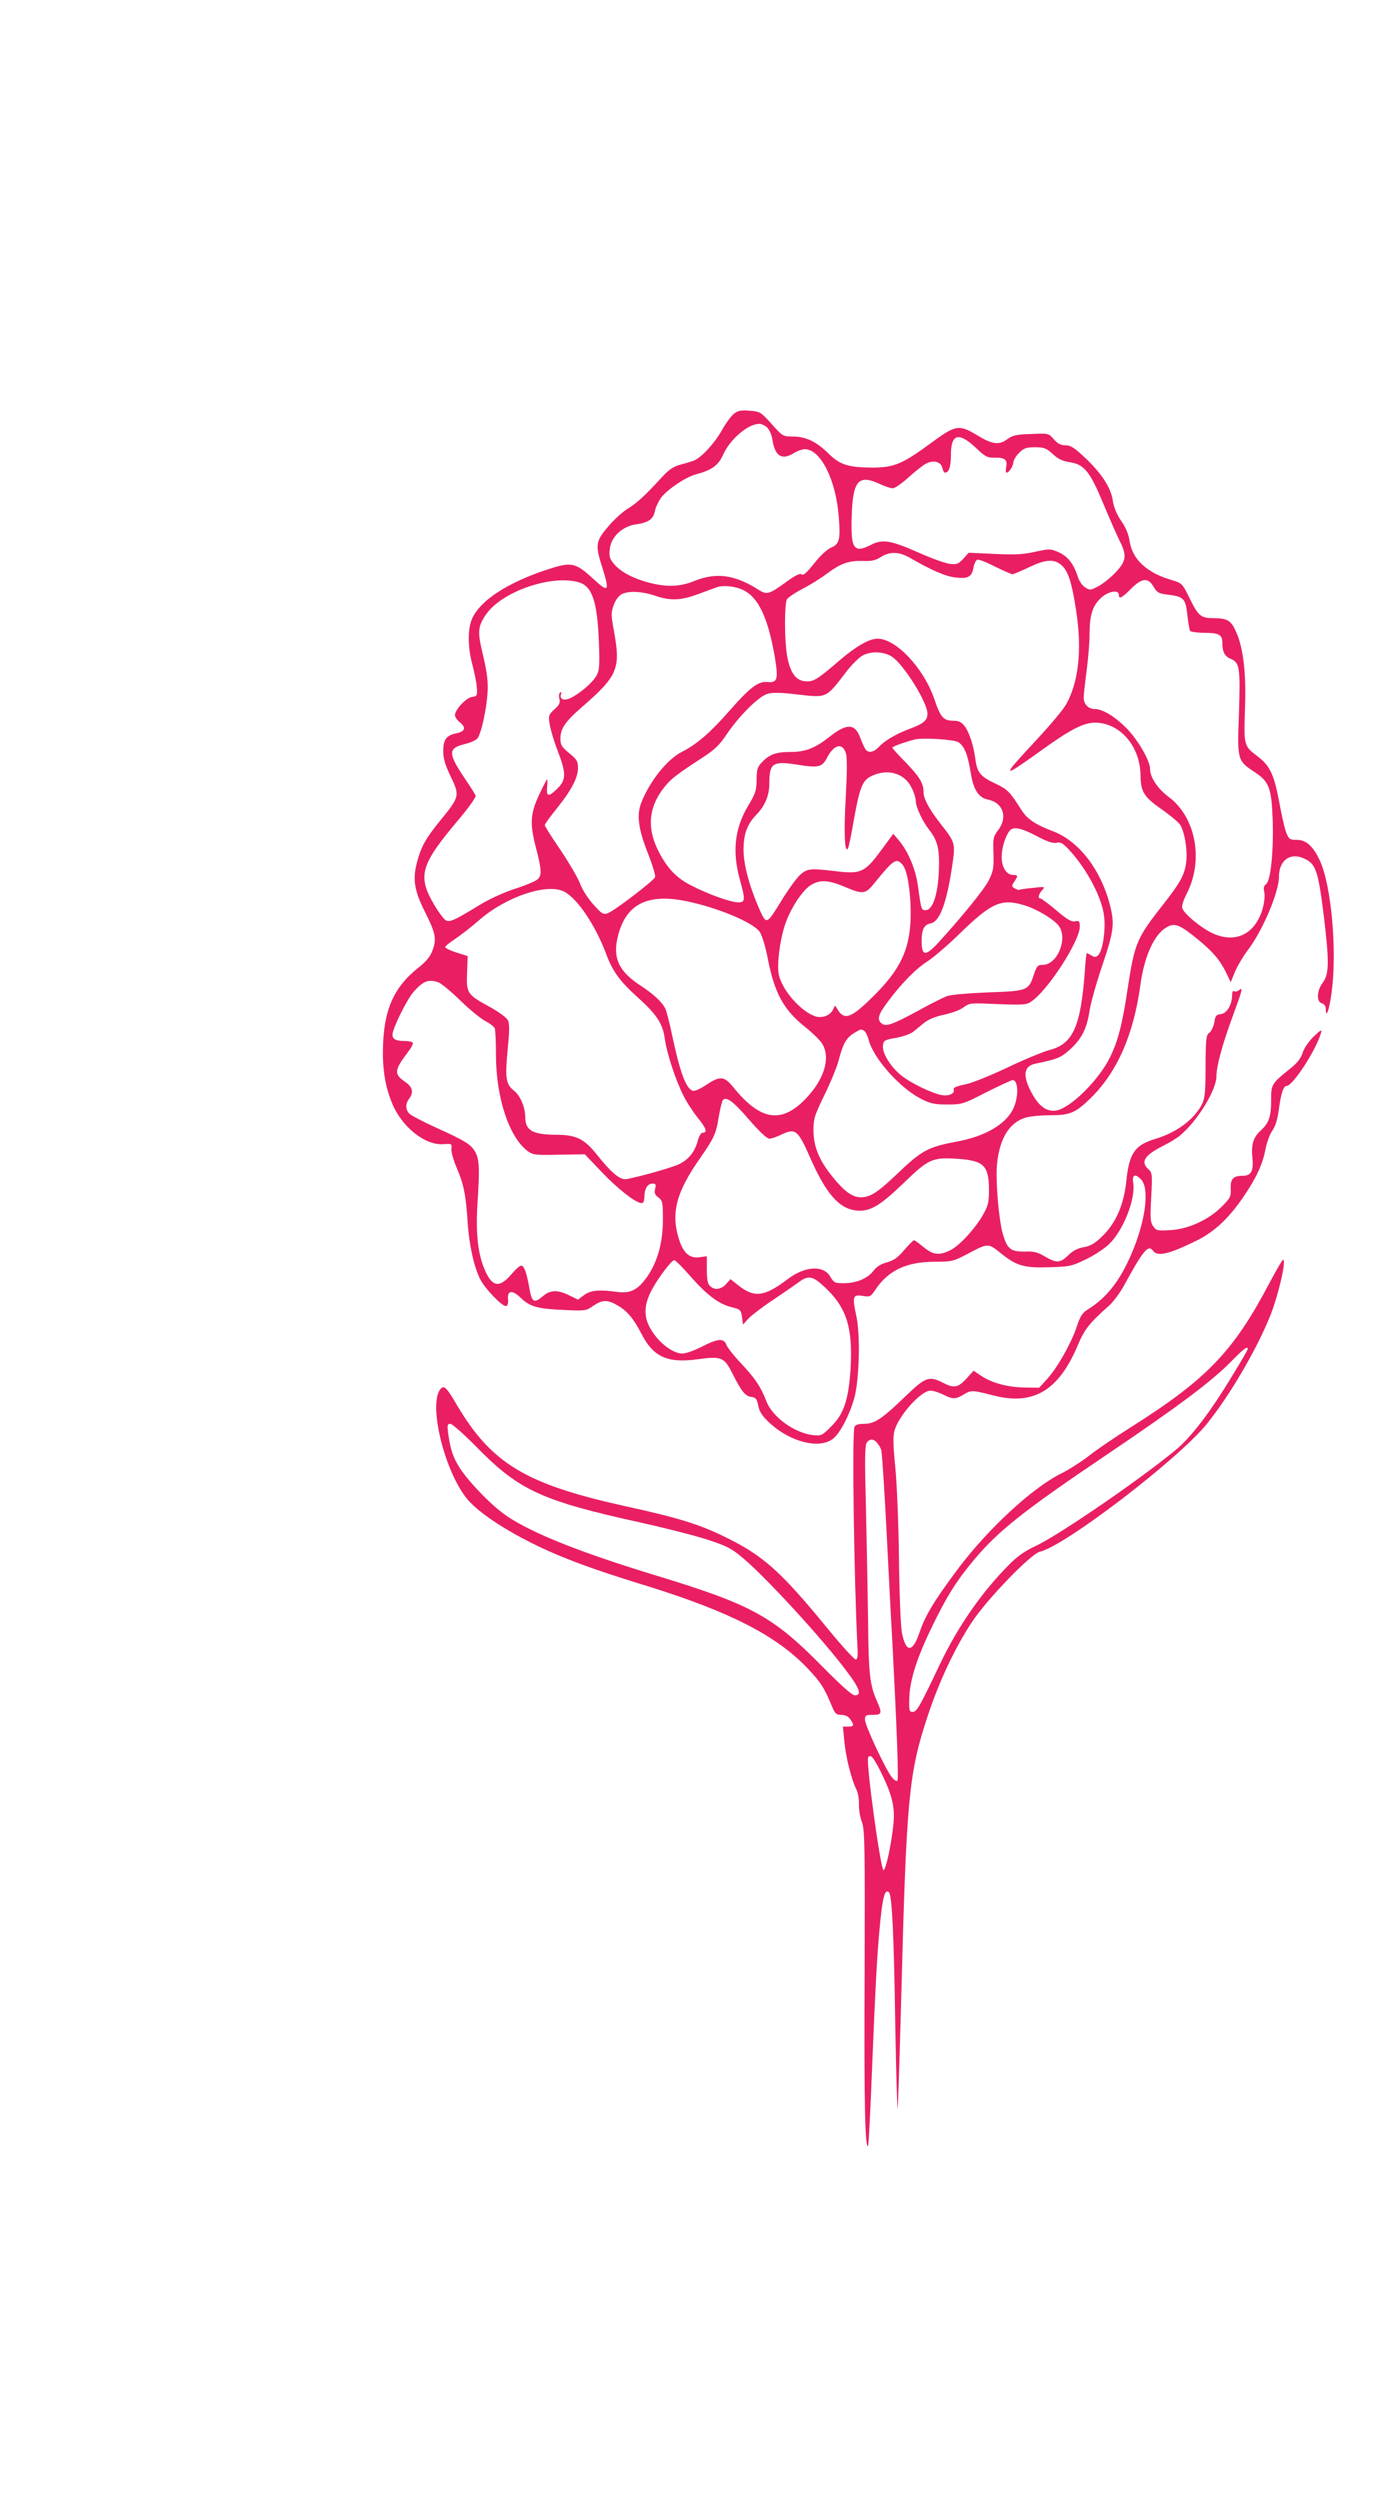 <?xml version="1.0" standalone="no"?>
<!DOCTYPE svg PUBLIC "-//W3C//DTD SVG 20010904//EN"
 "http://www.w3.org/TR/2001/REC-SVG-20010904/DTD/svg10.dtd">
<svg version="1.0" xmlns="http://www.w3.org/2000/svg"
 width="717pt" height="1280pt" viewBox="0 0 717 1280"
 preserveAspectRatio="xMidYMid meet">
<g transform="translate(0,1280) scale(0.1,-0.1)"
fill="#e91e63" stroke="none">
<path d="M3758 10681 c-14 -12 -42 -49 -61 -84 -40 -70 -105 -140 -145 -156
-15 -5 -47 -15 -71 -21 -32 -9 -56 -25 -90 -62 -88 -96 -128 -133 -177 -163
-26 -16 -72 -58 -101 -93 -63 -74 -65 -93 -28 -209 38 -121 32 -129 -43 -60
-98 90 -113 93 -254 46 -192 -65 -328 -154 -369 -244 -25 -53 -24 -151 1 -241
10 -39 21 -91 22 -115 3 -41 1 -44 -24 -47 -30 -4 -88 -65 -88 -94 0 -9 12
-26 26 -37 32 -26 26 -46 -17 -55 -52 -10 -69 -32 -69 -90 0 -38 9 -70 35
-125 51 -106 51 -108 -52 -234 -74 -91 -98 -135 -119 -218 -21 -83 -11 -142
42 -247 55 -109 61 -140 39 -198 -12 -33 -33 -58 -79 -94 -116 -94 -166 -203
-174 -381 -5 -123 8 -214 45 -305 49 -123 170 -220 265 -212 41 3 43 2 40 -24
-2 -15 10 -57 26 -95 36 -82 49 -144 57 -283 8 -115 32 -226 65 -291 26 -50
115 -142 133 -136 7 2 11 17 9 34 -5 47 22 50 65 8 47 -45 84 -56 221 -62 109
-5 113 -5 150 21 47 32 74 33 127 1 47 -27 80 -67 118 -140 62 -123 134 -156
293 -134 119 16 133 10 175 -73 46 -92 66 -116 96 -120 23 -3 29 -9 36 -44 6
-32 20 -53 57 -88 108 -101 261 -138 329 -80 36 30 84 124 107 209 25 94 31
325 9 420 -21 97 -17 109 34 100 37 -6 40 -5 67 36 66 96 159 139 303 139 85
0 94 2 164 39 111 58 106 58 177 1 78 -62 117 -73 251 -68 99 3 110 6 184 42
43 21 97 57 119 80 71 71 132 229 120 308 -8 44 10 52 41 18 43 -48 22 -213
-51 -381 -59 -138 -127 -224 -224 -284 -26 -16 -38 -34 -55 -86 -28 -85 -98
-209 -151 -268 l-42 -46 -73 1 c-86 1 -170 23 -224 60 l-39 26 -37 -41 c-43
-46 -63 -50 -119 -21 -72 37 -90 30 -193 -69 -120 -116 -158 -141 -212 -141
-30 0 -45 -5 -49 -16 -13 -34 -2 -795 16 -1138 2 -30 -1 -51 -8 -53 -7 -2 -71
68 -143 156 -243 297 -332 376 -526 471 -134 66 -240 99 -520 160 -504 112
-678 217 -856 518 -53 91 -66 103 -85 78 -61 -84 26 -429 142 -565 73 -84 257
-197 459 -282 125 -52 240 -92 474 -164 412 -129 650 -251 807 -417 68 -72 84
-97 123 -190 17 -42 24 -48 50 -48 20 0 35 -8 45 -22 22 -31 20 -38 -10 -38
l-27 0 7 -74 c7 -79 37 -200 62 -248 8 -16 14 -50 13 -76 -1 -26 6 -67 15 -90
15 -40 16 -119 14 -790 -3 -646 2 -885 18 -869 2 2 8 113 14 248 23 575 32
733 46 878 14 149 26 193 47 172 15 -15 25 -213 32 -674 4 -241 10 -436 12
-433 2 2 10 248 18 547 27 1042 38 1167 136 1463 58 176 142 355 230 486 78
116 298 344 344 355 130 30 713 477 856 655 119 147 259 388 327 560 41 106
81 280 63 280 -4 0 -33 -51 -66 -112 -187 -357 -322 -498 -716 -747 -81 -51
-178 -117 -215 -147 -38 -29 -100 -69 -139 -88 -147 -73 -372 -281 -524 -482
-126 -168 -173 -246 -201 -330 -36 -107 -70 -108 -91 -4 -6 30 -13 201 -15
380 -2 181 -11 389 -19 470 -11 110 -12 155 -4 185 22 78 136 205 184 205 14
0 43 -9 65 -20 49 -25 64 -25 107 1 36 22 43 22 148 -5 207 -54 337 23 436
259 33 79 60 113 161 202 20 18 53 63 74 100 99 182 125 213 149 179 23 -31
81 -18 221 51 93 45 168 116 244 228 66 97 97 166 111 241 6 32 21 75 35 95
17 24 27 59 34 112 10 77 23 117 39 117 32 0 150 182 176 270 6 22 1 19 -38
-18 -26 -26 -49 -60 -56 -83 -8 -26 -27 -51 -58 -76 -103 -83 -103 -83 -103
-168 0 -80 -12 -115 -50 -150 -41 -37 -53 -73 -46 -141 7 -70 -6 -94 -50 -94
-48 0 -63 -16 -61 -65 2 -40 -2 -49 -43 -90 -67 -69 -175 -119 -266 -123 -68
-4 -73 -3 -89 21 -14 21 -15 43 -9 149 6 117 5 124 -15 142 -42 38 -19 72 79
121 30 15 68 38 83 51 91 76 187 233 187 305 0 51 31 165 84 308 50 136 53
150 31 131 -8 -6 -19 -9 -25 -5 -6 4 -10 -4 -10 -20 0 -49 -26 -93 -57 -97
-24 -3 -29 -8 -34 -42 -4 -22 -15 -46 -25 -53 -17 -13 -19 -29 -20 -171 0
-128 -3 -164 -17 -193 -38 -78 -130 -147 -237 -179 -107 -32 -136 -72 -151
-210 -13 -134 -57 -230 -137 -302 -28 -26 -55 -40 -84 -44 -29 -5 -54 -18 -77
-41 -41 -40 -61 -41 -120 -6 -37 22 -57 27 -104 25 -71 -1 -89 14 -111 90 -21
72 -38 275 -30 357 13 134 65 217 151 240 21 6 76 11 121 11 102 0 130 12 207
87 136 133 220 323 255 578 21 154 73 265 139 300 40 20 64 10 155 -64 80 -66
114 -106 147 -174 l22 -46 22 54 c12 29 43 81 69 115 74 99 156 293 156 370 0
83 54 125 123 97 66 -28 77 -58 107 -299 28 -231 27 -295 -5 -338 -32 -43 -34
-99 -5 -107 13 -4 20 -14 20 -32 1 -48 18 0 29 82 30 214 0 554 -60 682 -34
73 -70 105 -117 105 -37 0 -41 3 -55 38 -8 20 -24 91 -36 158 -26 138 -47 184
-111 232 -70 53 -70 55 -64 242 7 178 -8 313 -45 394 -26 59 -44 70 -112 71
-70 0 -81 9 -129 107 -35 71 -36 72 -92 89 -126 37 -200 107 -213 200 -5 33
-19 68 -43 102 -23 34 -38 70 -43 104 -9 66 -59 142 -145 222 -52 49 -71 61
-97 61 -24 0 -40 8 -60 31 -27 31 -27 31 -116 27 -74 -2 -95 -7 -120 -25 -43
-33 -78 -29 -154 17 -96 58 -111 56 -240 -39 -146 -107 -188 -125 -302 -125
-121 1 -163 14 -222 72 -62 61 -114 86 -181 87 -52 0 -54 1 -110 64 -56 62
-60 64 -112 68 -45 4 -60 1 -82 -16z m171 -70 c11 -11 23 -37 26 -58 13 -88
48 -111 109 -74 18 12 45 21 58 21 81 0 160 -158 174 -349 9 -114 3 -137 -40
-155 -21 -9 -55 -41 -86 -80 -38 -48 -56 -64 -64 -57 -9 7 -32 -4 -80 -39 -86
-63 -99 -66 -139 -41 -123 79 -219 92 -332 46 -71 -29 -140 -32 -228 -9 -82
21 -149 56 -182 96 -23 27 -26 39 -22 77 7 63 64 116 133 126 65 9 90 27 98
68 3 18 18 49 31 68 33 43 124 105 178 120 83 22 116 46 141 102 35 78 126
156 184 157 12 0 31 -9 41 -19z m1068 -103 c49 -47 59 -52 96 -51 53 1 68 -11
60 -48 -3 -16 -2 -29 2 -29 13 0 34 34 35 53 0 10 13 32 29 48 25 25 37 29 82
29 45 0 57 -4 90 -34 26 -25 51 -37 85 -42 76 -11 105 -46 173 -209 32 -77 70
-163 84 -192 39 -76 36 -104 -18 -162 -25 -27 -65 -59 -89 -72 -41 -22 -45
-22 -69 -6 -14 9 -31 33 -37 54 -22 67 -51 104 -97 125 -43 19 -47 19 -121 3
-62 -14 -103 -16 -209 -11 l-132 6 -28 -31 c-25 -27 -33 -30 -68 -26 -22 2
-94 28 -159 57 -142 63 -186 71 -244 41 -90 -46 -106 -22 -100 149 6 177 34
211 137 165 29 -14 62 -25 73 -25 11 0 47 25 80 55 33 30 73 62 90 71 39 20
76 11 84 -21 3 -14 9 -25 13 -25 21 0 31 30 31 90 0 109 39 120 127 38z m-337
-564 c111 -64 184 -96 236 -101 63 -7 81 4 90 52 3 19 12 36 19 39 8 3 48 -13
91 -35 43 -21 83 -39 89 -39 6 0 43 16 84 35 82 40 127 44 163 15 37 -29 56
-85 79 -234 31 -200 14 -363 -49 -479 -14 -27 -82 -108 -150 -181 -67 -72
-128 -139 -133 -149 -10 -17 -8 -17 13 -6 13 7 75 49 138 95 153 110 219 144
279 144 127 -1 230 -120 232 -269 1 -84 17 -110 103 -171 44 -30 87 -66 98
-80 24 -33 41 -133 33 -194 -8 -65 -30 -105 -118 -217 -136 -173 -146 -196
-182 -432 -27 -181 -49 -266 -90 -350 -58 -118 -204 -262 -277 -273 -48 -7
-88 22 -126 93 -46 87 -39 135 21 147 114 24 129 30 176 72 60 54 87 106 101
199 6 39 35 143 65 231 59 175 64 213 40 309 -47 183 -159 328 -292 379 -90
34 -131 62 -160 106 -62 98 -72 108 -137 139 -75 35 -92 56 -101 126 -9 69
-32 139 -56 169 -16 20 -30 26 -58 26 -49 0 -65 18 -96 111 -54 158 -196 309
-291 309 -42 0 -110 -39 -193 -110 -116 -100 -135 -112 -178 -108 -48 4 -77
45 -92 131 -14 80 -14 262 -1 288 6 10 41 34 78 53 37 19 94 54 127 79 72 53
111 67 186 65 42 -2 64 3 90 20 45 29 94 28 149 -4z m-1697 -125 c69 -19 96
-97 104 -304 5 -118 3 -146 -11 -172 -17 -34 -82 -91 -132 -116 -34 -17 -60
-8 -51 18 4 10 3 14 -4 9 -6 -3 -8 -17 -4 -32 5 -20 0 -31 -26 -54 -29 -27
-31 -32 -24 -76 4 -26 22 -87 41 -136 44 -114 44 -148 0 -192 -46 -46 -59 -44
-54 6 2 22 2 40 0 40 -2 0 -19 -33 -38 -73 -48 -102 -52 -149 -20 -274 31
-120 32 -145 8 -166 -10 -9 -62 -31 -116 -48 -56 -18 -132 -53 -179 -82 -129
-79 -153 -90 -174 -79 -10 6 -35 39 -56 74 -91 153 -76 207 122 442 51 60 90
115 87 123 -3 7 -28 47 -56 88 -86 128 -86 154 -1 175 27 6 56 19 65 28 20 23
48 149 53 238 3 54 -2 99 -22 184 -30 124 -29 150 12 211 78 118 333 208 476
168z m2945 -23 c18 -31 26 -35 76 -41 79 -10 88 -20 97 -104 4 -39 11 -75 14
-81 3 -5 37 -10 74 -10 73 0 91 -10 91 -49 0 -49 12 -72 45 -85 44 -19 48 -47
40 -286 -9 -229 -7 -235 76 -290 79 -51 91 -82 97 -249 5 -160 -10 -310 -34
-328 -12 -8 -14 -20 -9 -42 4 -18 0 -53 -9 -85 -39 -132 -143 -180 -263 -121
-59 30 -139 97 -148 125 -4 11 6 43 25 79 85 170 43 389 -95 491 -56 42 -95
100 -95 143 0 42 -61 147 -119 207 -60 61 -124 100 -165 100 -32 0 -56 25 -56
58 0 15 7 77 15 137 8 61 15 144 15 185 0 99 15 148 57 187 37 36 93 46 93 18
0 -25 15 -17 62 30 57 57 88 59 116 11z m-2102 -17 c78 -37 127 -141 162 -342
19 -114 14 -134 -37 -129 -47 5 -90 -27 -195 -147 -97 -111 -169 -173 -243
-210 -75 -38 -164 -148 -208 -259 -26 -63 -16 -137 34 -263 23 -58 39 -112 36
-120 -8 -19 -208 -172 -241 -184 -25 -9 -31 -5 -75 44 -28 31 -58 78 -69 109
-12 30 -57 107 -100 171 -44 64 -80 121 -80 126 0 6 28 44 61 85 75 93 109
158 109 208 0 35 -6 44 -45 76 -39 32 -45 43 -45 74 0 50 25 88 106 158 188
163 204 199 168 395 -15 83 -15 92 0 133 10 27 26 47 42 55 38 17 104 13 169
-9 79 -27 132 -25 223 9 42 16 84 31 92 34 34 12 96 6 136 -14z m760 -340 c60
-37 184 -235 184 -293 0 -34 -20 -51 -87 -76 -73 -27 -131 -61 -162 -94 -26
-28 -53 -33 -68 -13 -5 6 -17 33 -27 59 -27 74 -68 76 -156 7 -76 -60 -124
-79 -203 -79 -74 0 -108 -13 -147 -55 -21 -22 -25 -37 -25 -88 -1 -55 -6 -70
-42 -130 -70 -116 -84 -235 -44 -380 29 -105 28 -117 -8 -117 -39 0 -158 43
-244 88 -72 37 -117 84 -160 165 -62 116 -58 221 12 319 41 56 66 76 201 164
69 44 94 68 130 122 66 98 167 198 212 210 25 7 71 6 146 -3 161 -18 149 -24
262 123 23 29 56 62 73 73 43 26 110 25 153 -2z m342 -439 c31 -20 48 -62 63
-154 14 -89 40 -130 89 -140 77 -15 102 -90 53 -155 -26 -34 -28 -42 -25 -121
2 -73 -1 -91 -23 -135 -23 -47 -131 -180 -257 -319 -68 -74 -88 -73 -88 7 0
57 13 83 45 89 47 8 81 97 110 284 19 128 20 127 -60 229 -56 72 -85 125 -85
159 0 45 -20 78 -90 151 -39 39 -70 74 -70 77 0 6 65 29 115 42 41 10 200 0
223 -14z m-575 -60 c6 -22 5 -109 -2 -230 -10 -180 -5 -281 12 -254 4 7 18 75
31 152 28 156 43 195 84 216 85 44 174 19 211 -58 12 -23 21 -53 21 -67 1 -32
33 -102 69 -148 44 -56 54 -101 49 -215 -5 -118 -32 -196 -67 -196 -23 0 -23
2 -40 125 -12 86 -50 176 -98 233 l-28 33 -62 -84 c-83 -113 -104 -123 -228
-108 -134 16 -149 14 -184 -15 -17 -14 -58 -70 -92 -124 -83 -136 -83 -136
-118 -59 -50 112 -82 227 -83 303 -1 84 18 136 67 186 43 45 65 97 65 157 0
108 17 118 149 97 102 -16 121 -12 146 35 36 71 82 81 98 21z m975 -420 c55
-29 84 -39 103 -35 21 5 33 -2 67 -39 90 -98 167 -245 177 -340 8 -71 -8 -173
-30 -196 -13 -12 -19 -12 -35 -2 -11 6 -21 12 -24 12 -2 0 -7 -42 -10 -92 -21
-285 -61 -373 -181 -404 -33 -9 -131 -49 -218 -91 -92 -43 -183 -80 -218 -86
-39 -8 -58 -16 -55 -24 8 -21 -22 -36 -60 -30 -51 9 -161 62 -211 103 -53 44
-96 113 -91 151 3 26 8 29 66 39 35 6 74 20 87 30 13 11 39 31 58 47 22 18 59
33 103 42 37 8 82 24 98 37 28 21 39 23 126 19 190 -8 197 -7 227 15 86 63
243 308 243 379 0 29 -3 32 -24 28 -18 -4 -41 9 -96 56 -40 34 -77 61 -82 61
-14 0 -9 22 9 42 17 19 16 19 -47 12 -36 -3 -67 -8 -69 -10 -2 -2 -12 1 -23 7
-18 10 -18 12 -4 34 21 31 20 35 -4 35 -35 0 -60 39 -60 92 0 47 19 107 41
135 19 22 57 15 137 -27z m-686 -147 c24 -27 41 -127 42 -243 1 -187 -50 -296
-209 -448 -96 -93 -130 -104 -162 -56 l-16 26 -13 -25 c-15 -27 -54 -41 -87
-31 -73 23 -170 132 -188 212 -11 51 4 176 32 259 27 81 88 174 131 201 47 29
89 27 173 -8 94 -40 107 -39 152 17 101 124 113 132 145 96z m-1733 -138 c68
-35 159 -170 215 -318 34 -92 71 -142 167 -228 94 -85 124 -133 134 -209 9
-69 55 -211 95 -289 16 -33 50 -85 75 -116 43 -53 50 -75 21 -75 -6 0 -17 -19
-23 -43 -15 -54 -45 -92 -92 -116 -32 -17 -198 -64 -272 -78 -32 -6 -76 30
-151 124 -64 81 -106 102 -203 103 -127 0 -165 21 -165 92 -1 52 -26 109 -59
135 -40 32 -45 63 -31 209 9 91 10 131 2 149 -7 14 -43 41 -89 67 -121 66
-125 72 -121 176 l3 87 -57 18 c-32 10 -58 23 -58 28 0 5 24 24 53 43 28 19
82 61 120 94 136 120 349 192 436 147z m631 -50 c158 -33 336 -108 370 -155
12 -17 28 -69 40 -127 35 -185 81 -271 192 -360 38 -30 78 -69 89 -87 45 -74
9 -187 -91 -288 -122 -122 -228 -103 -364 65 -47 58 -67 60 -140 12 -34 -23
-59 -33 -70 -29 -34 13 -65 99 -106 294 -12 58 -27 114 -32 125 -18 36 -62 76
-129 120 -106 69 -139 136 -118 236 38 178 150 238 359 194z m1726 -20 c62
-18 152 -72 177 -106 47 -65 -8 -199 -82 -199 -26 0 -31 -5 -46 -49 -27 -83
-32 -85 -234 -92 -103 -4 -190 -12 -211 -19 -19 -7 -87 -41 -150 -76 -129 -70
-163 -82 -185 -64 -24 20 -18 44 28 106 70 95 148 175 207 212 30 19 102 81
160 137 168 164 217 186 336 150z m-3000 -395 c15 -6 66 -48 113 -94 47 -46
105 -93 127 -104 23 -12 44 -28 48 -37 3 -9 6 -70 6 -135 0 -219 67 -423 163
-494 26 -19 40 -21 160 -18 l132 2 85 -89 c82 -87 177 -161 206 -161 9 0 14
11 14 31 0 41 16 69 41 69 18 0 20 -4 14 -27 -5 -21 -1 -31 17 -44 21 -16 23
-25 23 -111 0 -117 -25 -210 -76 -288 -50 -74 -90 -95 -162 -84 -89 12 -133 8
-166 -17 l-31 -23 -45 22 c-59 29 -96 28 -133 -3 -47 -40 -58 -34 -71 40 -14
81 -27 115 -42 115 -7 0 -28 -18 -47 -41 -63 -74 -99 -70 -137 14 -37 82 -49
189 -40 340 12 178 10 229 -9 265 -21 41 -51 60 -195 125 -68 31 -132 64 -142
73 -23 20 -24 52 -4 78 25 33 18 61 -20 87 -58 39 -56 59 11 148 19 24 31 47
28 52 -3 5 -20 9 -39 9 -47 0 -65 9 -65 32 0 32 73 180 110 222 48 54 77 64
126 46z m2180 -248 c7 -4 17 -25 23 -47 25 -95 160 -246 268 -301 49 -25 70
-29 135 -29 75 0 81 2 200 63 68 34 128 62 134 62 30 0 32 -87 3 -147 -38 -79
-142 -140 -284 -167 -152 -28 -184 -45 -312 -168 -99 -94 -137 -118 -184 -118
-44 0 -85 30 -147 107 -67 83 -95 152 -96 234 0 61 5 77 56 182 31 63 64 143
73 178 22 85 40 116 78 139 36 22 37 23 53 12z m-586 -459 c50 -57 88 -93 100
-93 11 0 40 10 64 22 70 33 83 22 145 -119 79 -180 146 -259 231 -270 71 -10
122 19 245 137 131 127 149 135 278 127 135 -9 161 -34 162 -157 0 -64 -4 -82
-29 -127 -39 -70 -120 -159 -167 -183 -57 -29 -90 -26 -139 15 -23 19 -45 35
-49 35 -4 0 -27 -23 -50 -50 -33 -39 -53 -53 -88 -63 -31 -8 -54 -22 -70 -44
-30 -39 -88 -63 -152 -63 -45 0 -51 3 -69 34 -35 60 -130 54 -219 -14 -119
-90 -170 -96 -253 -30 l-39 31 -22 -25 c-26 -29 -60 -33 -83 -10 -12 11 -16
35 -16 84 l0 68 -39 -5 c-52 -7 -84 24 -107 103 -37 128 -9 232 110 402 73
105 84 128 97 214 7 40 16 78 21 85 17 22 55 -7 138 -104z m-302 -800 c84 -95
144 -140 210 -156 44 -11 47 -14 52 -50 l5 -39 30 33 c17 17 73 60 125 94 52
35 110 75 129 89 52 39 74 34 140 -29 108 -103 139 -204 127 -413 -10 -158
-34 -231 -98 -294 -47 -48 -52 -50 -93 -46 -97 11 -211 94 -241 176 -26 69
-58 117 -130 193 -36 38 -69 80 -74 94 -13 35 -44 32 -126 -10 -37 -19 -81
-35 -99 -35 -65 0 -161 92 -184 175 -11 44 -4 91 24 145 31 61 106 161 119
158 7 -2 45 -40 84 -85z m2852 -370 c0 -5 -35 -65 -78 -135 -115 -191 -215
-321 -297 -387 -200 -163 -598 -434 -714 -488 -52 -24 -91 -51 -135 -96 -139
-140 -261 -316 -352 -507 -105 -221 -119 -245 -140 -245 -17 0 -19 7 -17 70 2
92 38 206 118 370 74 152 123 231 212 337 123 148 255 253 681 540 360 243
533 372 632 472 70 71 90 87 90 69z m-3950 -501 c217 -222 334 -276 839 -387
118 -26 268 -64 335 -85 105 -34 130 -46 186 -93 119 -98 420 -426 541 -590
63 -84 73 -117 37 -117 -14 0 -68 48 -167 148 -252 256 -361 316 -843 463
-389 118 -635 216 -768 304 -76 50 -192 169 -244 247 -35 54 -49 95 -61 181
-5 41 -4 47 12 47 9 0 69 -53 133 -118z m2052 21 c8 -10 18 -26 21 -36 4 -10
16 -195 27 -410 11 -216 24 -473 30 -572 23 -443 33 -705 26 -712 -4 -5 -17 3
-28 17 -31 37 -138 266 -138 295 0 23 4 25 40 25 47 0 49 8 21 71 -36 81 -43
140 -45 404 -2 143 -7 405 -11 582 -7 257 -6 325 5 338 16 20 33 19 52 -2z
m17 -1681 c58 -116 75 -181 67 -266 -9 -100 -39 -241 -51 -241 -15 0 -91 557
-79 577 12 19 26 3 63 -70z"/>
</g>
</svg>
